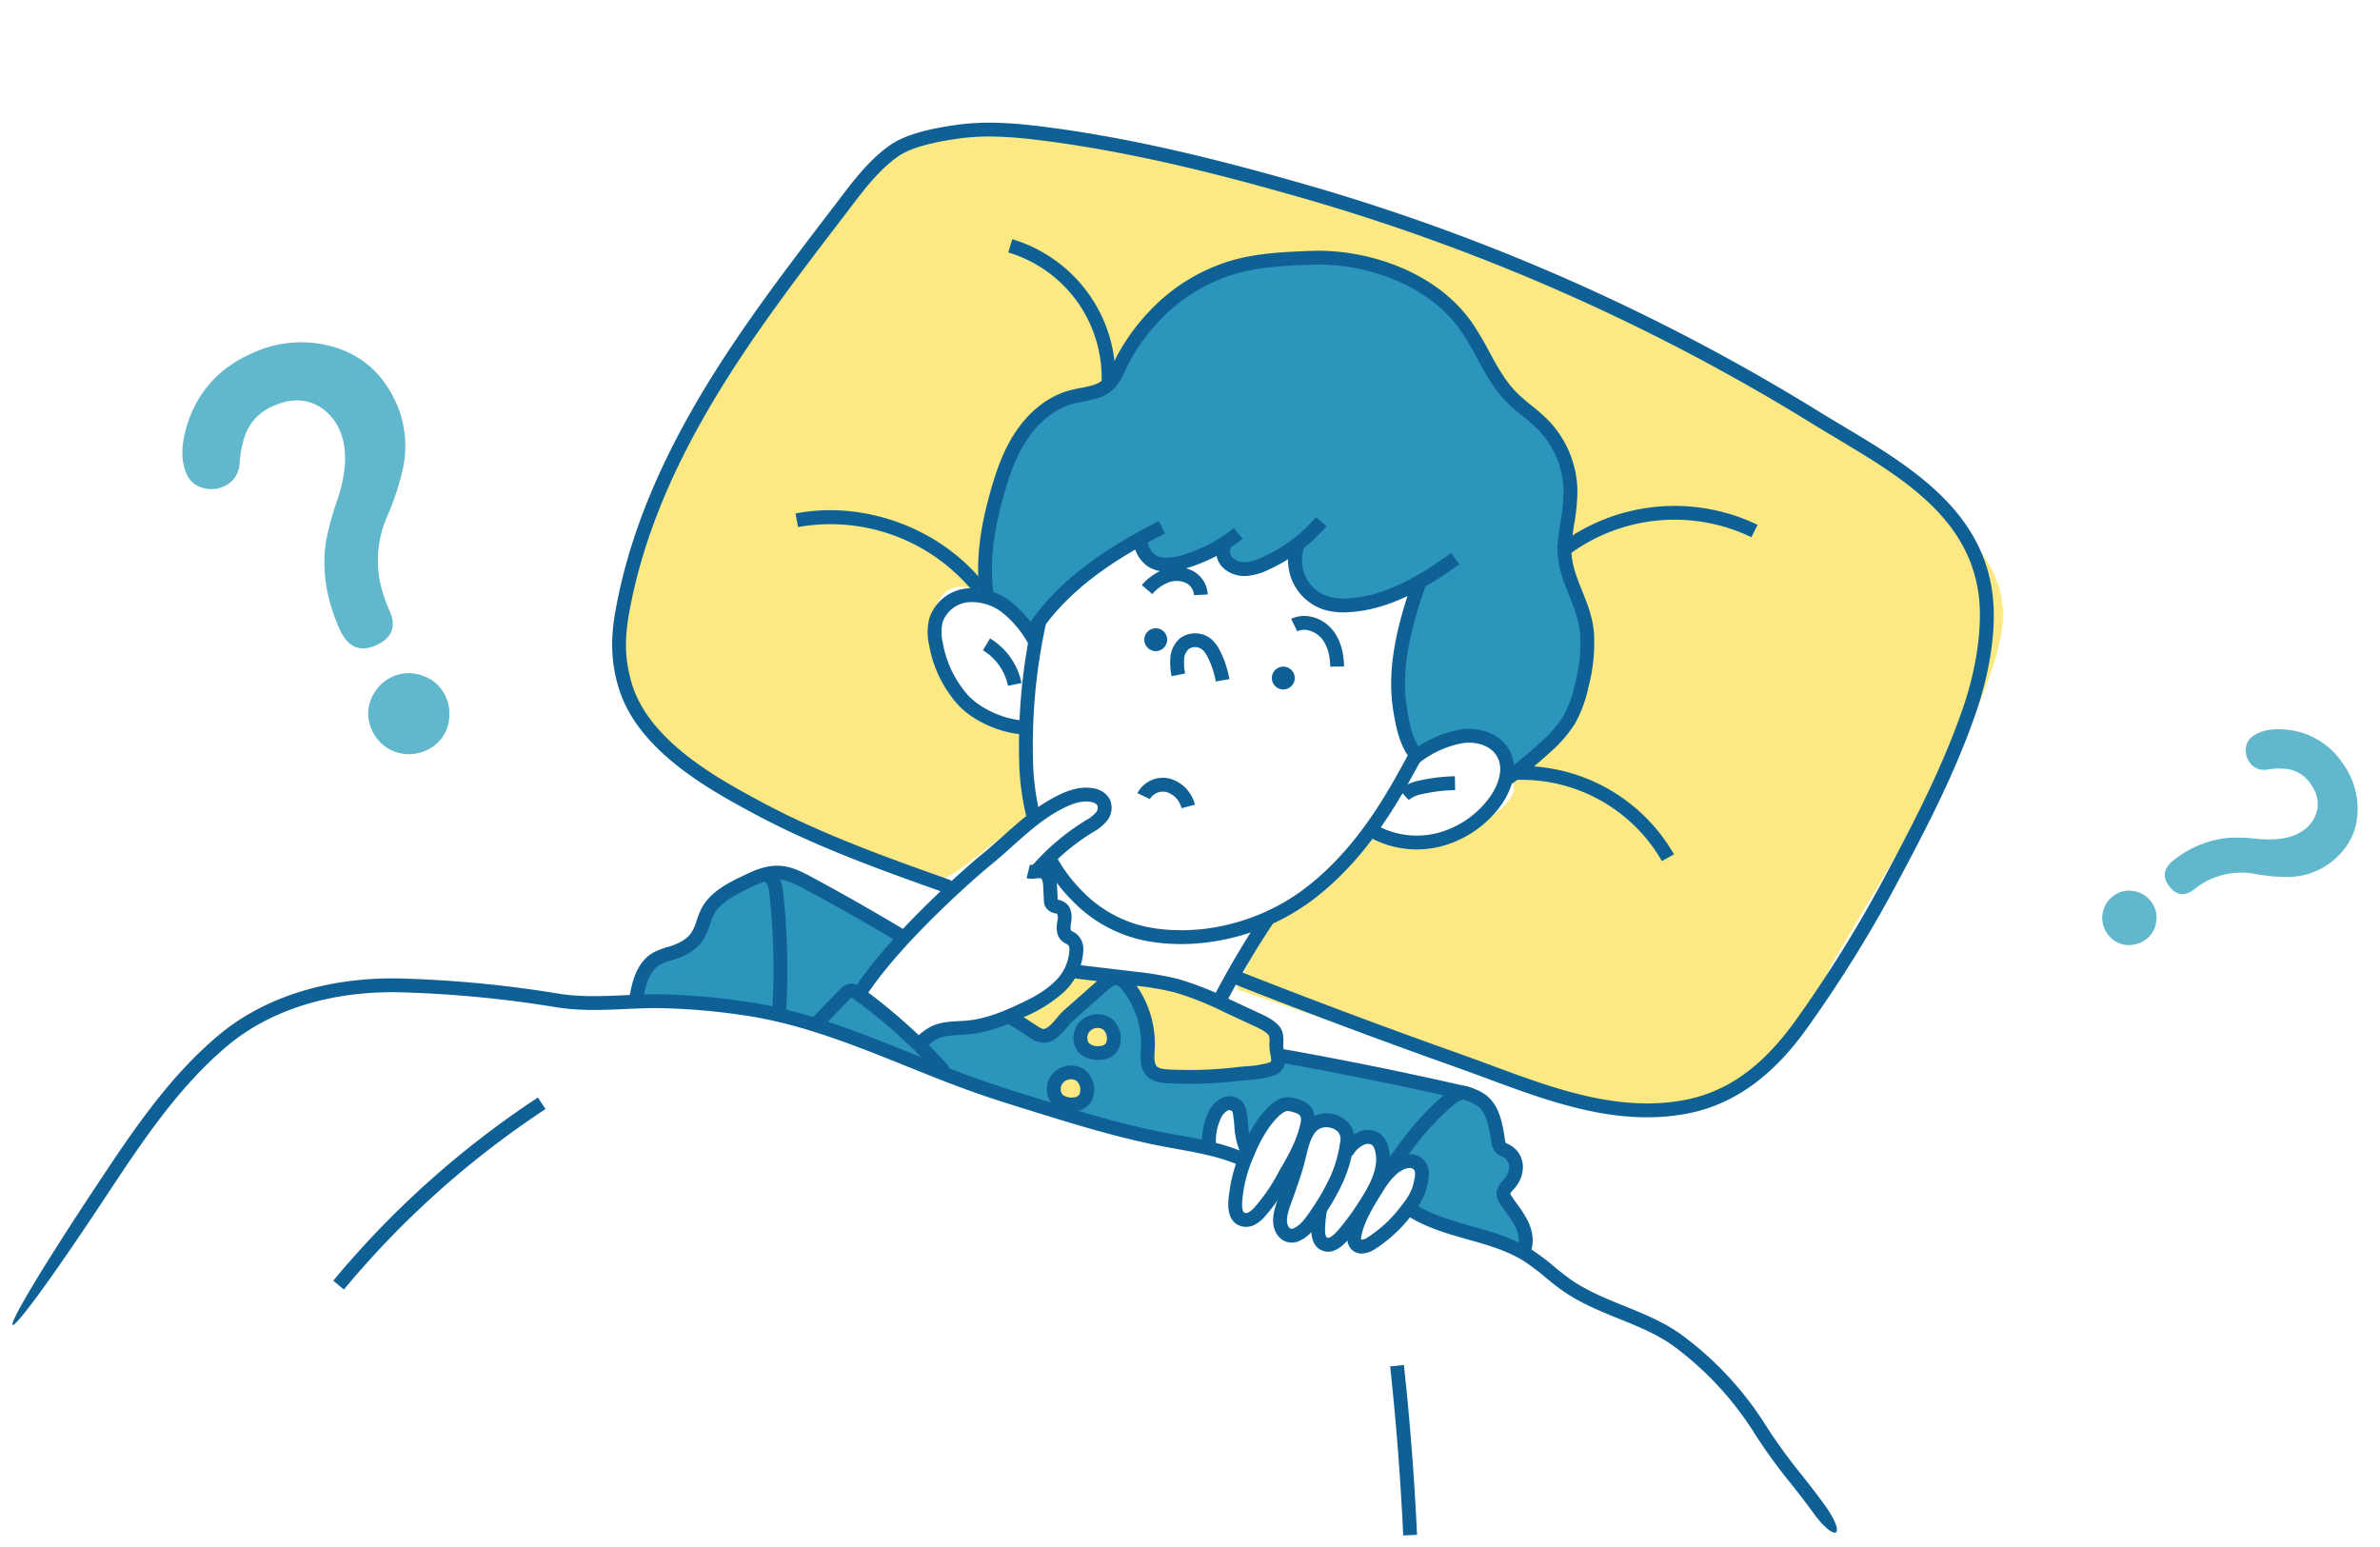 <svg xmlns="http://www.w3.org/2000/svg" width="671.094" height="436.239" viewBox="0 0 671.094 436.239">
  <g id="グループ_511" data-name="グループ 511" transform="matrix(-0.999, 0.035, -0.035, -0.999, 614.877, 504.123)">
    <path id="パス_6818" data-name="パス 6818" d="M70.047,214.456c71.763,16.571,217.007-1.983,217.007-1.983,41.753-10.032,53.824-18.755,63.833-49.134S369.56,67.1,369.56,67.1c-3.021-32.931-4.73-51.259-33.572-60.565-15.324-4.945-41.732-8.6-82.744-5.231-3.605-.157-14.551,25.848-18.713,25.679L247.011,49.5s10.815-2.276,23.867,4.128,18.284,28.44,2.086,26.639c-4.742-.527-70.639,107.605-149.436,76.7-2.79-12.361,2.864-66.907-7.411-68.929-12.862-2.531,10.515-31.252,30.973-27.891.773-19.577,16.115-34.238,16.115-34.238L163.944,3.6,78.7,8.612c-43.343,0-67.548,20.742-67.548,64.085L0,146.191C0,189.534-1.716,197.886,70.047,214.456Z" transform="matrix(0.914, 0.407, -0.407, 0.914, 109.823, 164.394)" fill="#fce983"/>
    <g id="グループ_488" data-name="グループ 488" transform="translate(41.059 194.265)">
      <path id="パス_6580" data-name="パス 6580" d="M100.5,0a60.542,60.542,0,0,0-8.209.552C79,2.366,67.5,9.739,57.13,23.089A363.857,363.857,0,0,0,30.18,63.168c-9.109,15.675-17.816,31.128-24.2,47.8-2.222,5.791-7.224,20.724-5.687,34.264,2.659,23.354,22.576,36.225,40.149,47.581,2.061,1.332,4.192,2.709,6.22,4.055a581.17,581.17,0,0,0,144.9,70.089l1.54.491c18.688,6.008,43.463,13.45,69.343,17.7,7.931,1.306,16.44,2.393,24.926,1.509,6.286-.659,14.146-1.834,19.184-5.1,5.973-3.874,10.626-9.585,15.126-15.108q.859-1.055,1.706-2.086l.408-.5c13.368-16.261,27.191-33.076,38.756-51.123,13.28-20.724,21.77-40.2,25.955-59.539,1.756-8.122,1.778-14.285.077-21.274-4.487-18.434-24.944-30.38-37.166-37.517-17.053-9.961-35.6-17.287-53.528-24.371l-1.435,3.632c17.8,7.03,36.2,14.3,52.993,24.111,11.686,6.825,31.246,18.247,35.341,35.069,1.571,6.453,1.544,11.927-.1,19.525-4.084,18.876-12.4,37.932-25.426,58.258-11.44,17.852-25.189,34.576-38.484,50.749l-.407.494c-.568.689-1.14,1.392-1.718,2.1-4.31,5.289-8.766,10.759-14.223,14.3-4.39,2.844-12.07,3.924-17.466,4.49-8.025.836-16.223-.216-23.886-1.479-25.626-4.211-50.222-11.6-68.786-17.569l-1.538-.49A577.342,577.342,0,0,1,48.818,193.611c-2.049-1.36-4.19-2.744-6.261-4.082C24.889,178.111,6.619,166.305,4.169,144.787c-1-8.8,1.039-20.921,5.452-32.424,6.286-16.4,14.909-31.7,23.936-47.234A359.943,359.943,0,0,1,60.216,25.482c9.842-12.675,20.2-19.368,32.6-21.061C111.273,1.9,128.978,9.175,146.1,16.212c2.8,1.152,5.7,2.344,8.536,3.462,20.9,8.251,41.958,16.992,62.589,25.982l1.56-3.58c-20.672-9.008-41.772-17.767-62.715-26.034-2.808-1.108-5.694-2.294-8.484-3.441C132.478,6.391,116.928,0,100.5,0Z" transform="translate(0 0)" fill="#0f6195"/>
    </g>
    <path id="パス_6602" data-name="パス 6602" d="M36.278,51.572l.191.561q1.559,4.645-3.228,6.257t-6.6-3.941a29.022,29.022,0,0,1-.954-16.695,52.8,52.8,0,0,1,2.634-7.092q3.517-8.012,1.737-13.311a9.6,9.6,0,0,0-3.1-4.581q-3.686-2.952-8.935-1.189a9.5,9.5,0,0,0-5.65,4.588,19.784,19.784,0,0,0-1.739,5.759A4.964,4.964,0,0,1,7.192,25.98a5.672,5.672,0,0,1-4.051-.191A4.513,4.513,0,0,1,.456,22.865Q-.827,19.054,1.5,13.516A21.193,21.193,0,0,1,14.933,1.294a21.848,21.848,0,0,1,14.5-.11q8.7,2.972,11.814,12.221a20.091,20.091,0,0,1-.033,12.42A49.66,49.66,0,0,1,37.544,34.3,20.974,20.974,0,0,0,36.278,51.572ZM36.013,64.5a7.438,7.438,0,0,1,5.678.4,7.242,7.242,0,0,1,3.97,4.454,7.563,7.563,0,0,1,.283,3.712A7.239,7.239,0,0,1,40.8,79.054a7.637,7.637,0,0,1-9.656-4.84l0-.012a7.242,7.242,0,0,1,.987-6.773,7.5,7.5,0,0,1,3.883-2.911Z" transform="translate(-52.573 302.467) rotate(-106)" fill="#61b7cc"/>
    <g id="レイヤー_3" data-name="レイヤー 3" transform="translate(156.26 158.081)">
      <g id="グループ_459" data-name="グループ 459" transform="translate(0 133.896)">
        <path id="パス_6553" data-name="パス 6553" d="M23.117,2.011c1.865,6.585,6.16,9.88,11.032,9.45s15.04-4.154,15.04-4.154,2.724,6.307,3.007,7.449,2.582,14.039.576,20.5-5.443,19.194-5.443,19.194,9.6-3.007,14.61-4.3,11.027.571,13.609,1.718,4.584,5.3,4.584,5.3l1.289,8.45s7.322-4.725,10.6-5.155,4.881-.146,6.448.713,3.417,5.858,3.417,5.858,9.763-3.725,12.892-4.154,4.881-1.43,6.878.717a19.916,19.916,0,0,1,3.295,6.16s19.77-10.739,22.63-14.039S154.9,44.84,154.9,44.84a60.124,60.124,0,0,0,5.858,6.014,31.768,31.768,0,0,0,7.878,4.3s-1.577,20.5-1.86,23.348S156.91,102,154.191,104.432s-15.04,7.879-17.9,8.45-9.167,9.738-11.891,13.18S110.5,142.39,101.624,144.684s-25.359,4.881-36.815,3.007-23.065-8.879-28.219-13.609-10.173-14.039-12.033-18.193S13.383,101.137,9.371,97.554,2.493,86.815,2.493,81.934,5.788,64.747,5.5,62.6,2.063,49.561,1.062,45.265-.514,32.944.633,27.643,4.5,14.322,9.942,10.168,23.121,0,23.121,0Z" transform="translate(0 0)" fill="#2c95bc"/>
      </g>
      <g id="グループ_460" data-name="グループ 460" transform="translate(23.128 0)">
        <path id="パス_6554" data-name="パス 6554" d="M33.025,12.492S18.957,6.37,14.886,5.594,3.5,1.543,3.5,1.543L.027,0S-.358,5.4,1.765,8.879s3.861,6.56,3.861,6.56S1.57,21.229,2.151,23.929s3.476,4.633,3.476,4.633,1.157,13.316,5.789,14.644,11.979,3.109,11.979,3.109L66.429,56.351,111.4,80.089s11.964,4.052,13.892,2.123,15.62-12.35,25.671-13.121a91.878,91.878,0,0,0,16.226-2.509l.976-3.28,17.178,15.435-12.96,15.415s24.592,16.294,29.527,17.949c1.865.625,4.34,1.787,6.346,1.645,2.533-.176,5.511-1.528,8-2.2a18,18,0,0,0,4.1-1.464,14.241,14.241,0,0,0,3.285-2.695,33.643,33.643,0,0,0,5.472-7.63,13.6,13.6,0,0,1,1.621-2.67,11.122,11.122,0,0,1,3.051-2.192l5.823-3.256a31.664,31.664,0,0,0,5.765-3.8,10.59,10.59,0,0,0,3.539-5.8,2.375,2.375,0,0,0-.029-1.254c-.386-1.064-1.777-1.264-2.929-1.3-10.9-.376-21.688-2.216-32.354-4.457-8.577-1.8-16.714-5.653-24.9-8.84-6.878-2.685-13.785-5.321-20.6-8.157a22.386,22.386,0,0,1-2.138-.932c-2.118-1.157-44-16.787-50.366-18.91S87.658,31.67,87.658,31.67s.386,7.141-.976,9.455-5.594,2.7-5.594,2.7-1.738-5.208-2.123-6.751-1.352-6.756-1.352-6.756S72.789,39.2,70.666,40.93s-4.632,2.895-6.756,2.123a9.6,9.6,0,0,1-3.666-2.7l.2-4.437a12.3,12.3,0,0,1-5.6,2.118c-2.895.166-5.018-1.542-5.208-2.118s0-5.794,0-5.794-3.705,2.851-6.175,2.7A4.114,4.114,0,0,1,39.6,30.318c-.19-.771.781-8.9.781-8.9s-2.026,3.7-5.4,4.247-3.861.581-5.018-.771a6.089,6.089,0,0,1-.976-5.6C29.545,16.978,33.025,12.492,33.025,12.492Z" transform="translate(0 0)" fill="#2c95bc"/>
      </g>
      <g id="グループ_461" data-name="グループ 461" transform="translate(91.356 51.768)">
        <path id="パス_6555" data-name="パス 6555" d="M6.748,16.84A138.95,138.95,0,0,0,32.883,27.994,15.983,15.983,0,0,0,39.092,29a2.412,2.412,0,0,0,.923-.234,2.046,2.046,0,0,0,.654-2.5,9.346,9.346,0,0,0-1.606-2.309c-2.07-2.651-2.709-6.155-2.8-9.519s.3-6.741,0-10.09a3.324,3.324,0,0,0-.669-1.992,3.252,3.252,0,0,0-1.547-.8C29.974.356,25.678.238,21.431.126A117.044,117.044,0,0,0,4.776.478C3.375.643,1.847.966,1,2.079A5.386,5.386,0,0,0,.285,5.193C.226,7.321-.55,10.431.739,12.247,2.194,14.3,4.6,15.649,6.748,16.84Z" transform="translate(0 0)" fill="#fce983"/>
      </g>
      <g id="グループ_462" data-name="グループ 462" transform="translate(137.34 65.352)">
        <path id="パス_6556" data-name="パス 6556" d="M0,15.235c2.792-3.763,6.736-6.483,10.607-9.123L19.141.283A1.4,1.4,0,0,1,19.78,0a1.417,1.417,0,0,1,.693.2,46.18,46.18,0,0,1,6.4,3.876c.664.488,1.381,1.333.908,2a1.632,1.632,0,0,1-.942.488c-4.95,1.411-11.6,3.973-14.805,8.21-1.133,1.5-1.757,2.958-3.851,2.929A59.307,59.307,0,0,1,0,15.235Z" transform="translate(0 0)" fill="#fce983"/>
      </g>
      <g id="グループ_463" data-name="グループ 463" transform="translate(137.648 59.992)">
        <path id="パス_6557" data-name="パス 6557" d="M.279,3.559A5.687,5.687,0,0,0,.132,6.41,3.5,3.5,0,0,0,2.441,8.6a6.311,6.311,0,0,0,3.275.039A4.917,4.917,0,0,0,8.235,7.4,3.757,3.757,0,0,0,8.46,2.8,8.183,8.183,0,0,0,3.745.03C1.333-.258.728,1.592.279,3.559Z" transform="translate(0 0)" fill="#fce983"/>
      </g>
      <g id="グループ_464" data-name="グループ 464" transform="translate(145.473 45.739)">
        <path id="パス_6558" data-name="パス 6558" d="M.108,4.886A5.5,5.5,0,0,0,1.621,7.849a3.666,3.666,0,0,0,2.011.737A5.109,5.109,0,0,0,7.84,7.034,4.214,4.214,0,0,0,5.609.107C2.919-.566-.669,2.04.108,4.886Z" transform="translate(0 0)" fill="#fce983"/>
      </g>
    </g>
    <g id="グループ_465" data-name="グループ 465" transform="translate(177.852 272.073)">
      <path id="パス_6559" data-name="パス 6559" d="M27.24,0a27.647,27.647,0,0,0-5.779.612A30.51,30.51,0,0,0,4.529,11.018c-3.419,4.145-6.122,10.526-3.44,15.99,2.6,5.272,9.149,7.155,14.28,6.294A31.9,31.9,0,0,0,29.1,27.461l-2.33-3.134a27.976,27.976,0,0,1-12.042,5.122c-3.71.624-8.379-.607-10.131-4.165-1.862-3.794.3-8.577,2.952-11.787a26.584,26.584,0,0,1,14.747-9.07A23.587,23.587,0,0,1,39.151,7.137l1.97-3.372A27.5,27.5,0,0,0,27.24,0Z" transform="translate(0 0)" fill="#0f6195"/>
    </g>
    <g id="グループ_466" data-name="グループ 466" transform="translate(194.611 286.117)">
      <path id="パス_6560" data-name="パス 6560" d="M13.229,0A8.742,8.742,0,0,1,9.12,1.563a46.168,46.168,0,0,1-9.061.763L0,6.231A50.076,50.076,0,0,0,9.83,5.4a12.269,12.269,0,0,0,5.955-2.45Z" transform="translate(0 0)" fill="#0f6195"/>
    </g>
    <g id="グループ_467" data-name="グループ 467" transform="translate(200.916 296.07)">
      <path id="パス_6561" data-name="パス 6561" d="M4.7,0,1.919,2.738C5.18,6.053,6,11.141,6.609,16.5,7.662,25.721,5.562,36.477,0,50.355l3.625,1.453c5.812-14.5,7.993-25.862,6.864-35.747C9.825,10.236,8.832,4.2,4.7,0Z" transform="translate(0)" fill="#0f6195"/>
    </g>
    <g id="グループ_468" data-name="グループ 468" transform="translate(191.262 339.624)">
      <path id="パス_6562" data-name="パス 6562" d="M32.422,0Q31.9,0,31.375.027C19.576.35,8.89,6.494,0,12.461L2.177,15.7C10.6,10.048,20.679,4.226,31.528,3.929a16.479,16.479,0,0,1,5.338.591,10.667,10.667,0,0,1,7,13.321,10.73,10.73,0,0,1-.5,1.3l3.55,1.628a14.571,14.571,0,0,0-8.951-20A20.362,20.362,0,0,0,32.422,0Z" transform="translate(0 0)" fill="#0f6195"/>
    </g>
    <g id="グループ_469" data-name="グループ 469" transform="translate(228.303 350.875)">
      <path id="パス_6563" data-name="パス 6563" d="M23.216,0h-.163l-.088,0a17.337,17.337,0,0,0-6.2,1.549A47.159,47.159,0,0,0,0,13.253l2.879,2.638A43.24,43.24,0,0,1,18.288,5.152l.078-.034a13.447,13.447,0,0,1,4.79-1.212,4.886,4.886,0,0,1,3.651,1.375,2.443,2.443,0,0,1,.362,2.841l3.164,2.288a6.309,6.309,0,0,0-.614-7.732A8.636,8.636,0,0,0,23.216,0Z" transform="translate(0 0)" fill="#0f6195"/>
    </g>
    <g id="グループ_470" data-name="グループ 470" transform="translate(252.116 352.872)">
      <path id="パス_6564" data-name="パス 6564" d="M21.22,0a18.591,18.591,0,0,0-4.163.518A47.489,47.489,0,0,0,9.7,2.947,43.411,43.411,0,0,0,0,8.522l2.366,3.106A39.581,39.581,0,0,1,11.2,6.549a43.612,43.612,0,0,1,6.751-2.23c3.044-.7,5.337-.522,6.8.543a5.984,5.984,0,0,1,2.133,4.385l3.893-.307a9.77,9.77,0,0,0-3.724-7.233A9.652,9.652,0,0,0,21.22,0Z" transform="translate(0 0)" fill="#0f6195"/>
    </g>
    <g id="グループ_471" data-name="グループ 471" transform="translate(273.921 337.199)">
      <path id="パス_6565" data-name="パス 6565" d="M36.087,0C28.536,10.219,17.069,18.617,0,26.428l1.625,3.551c17.694-8.1,29.643-16.886,37.6-27.658Z" transform="translate(0 0)" fill="#0f6195"/>
    </g>
    <g id="グループ_472" data-name="グループ 472" transform="translate(257.208 321.421)">
      <path id="パス_6566" data-name="パス 6566" d="M3.869,0,0,.529a28.13,28.13,0,0,0,2.29,7.9,11.367,11.367,0,0,0,1.949,3.1l.05.055A7.178,7.178,0,0,0,13.429,12.6l.079-.061a7.973,7.973,0,0,0,2.923-5.362,20.067,20.067,0,0,0-.15-5.248l-3.855.623a16.114,16.114,0,0,1,.122,4.214A4.082,4.082,0,0,1,11.09,9.472,3.267,3.267,0,0,1,7.141,8.91,7.457,7.457,0,0,1,5.878,6.884l-.026-.058A24.272,24.272,0,0,1,3.869,0Z" transform="translate(0 0)" fill="#0f6195"/>
    </g>
    <g id="グループ_473" data-name="グループ 473" transform="translate(224.751 324.372)">
      <path id="パス_6567" data-name="パス 6567" d="M.008,0c-.081,3.049.4,7.391,3.146,10.763,2.849,3.5,7.6,4.844,11.3,3.2l-1.588-3.567c-2.286,1.017-5.194-.266-6.684-2.1C4.192,5.853,3.849,2.492,3.912.1Z" transform="translate(0 0)" fill="#0f6195"/>
    </g>
    <g id="グループ_474" data-name="グループ 474" transform="translate(262.482 345.98)">
      <path id="パス_6568" data-name="パス 6568" d="M3.9,0,0,.048A7.925,7.925,0,0,0,4.38,7.055a10.332,10.332,0,0,0,7.925.425A15.838,15.838,0,0,0,18.5,3.359L15.631.711a11.911,11.911,0,0,1-4.652,3.1A6.38,6.38,0,0,1,6.1,3.55,4.022,4.022,0,0,1,3.9,0Z" transform="translate(0 0)" fill="#0f6195"/>
    </g>
    <g id="グループ_475" data-name="グループ 475" transform="translate(153.941 289.094)">
      <path id="パス_6569" data-name="パス 6569" d="M25.5,0A124.458,124.458,0,0,0,13.6,9.041a37.42,37.42,0,0,0-7.278,7.809A36.083,36.083,0,0,0,2.1,27.166,48.563,48.563,0,0,0,.04,42.413c.21,4.349,1.585,8.161,2.913,11.848,1.6,4.426,3.1,8.607,2.513,13.418-.225,1.84-.586,3.731-.936,5.561a56.37,56.37,0,0,0-1.236,9.24,29.382,29.382,0,0,0,7.9,20.618,55.75,55.75,0,0,0,4.184,3.9,48.878,48.878,0,0,1,4.144,3.891c3.1,3.364,5.145,7.462,7.311,11.8a84.075,84.075,0,0,0,4.562,8.329c9.788,15.05,29.3,21.762,44.384,21.762H76c7.3-.035,14.855-.07,22.177-1.836a52.159,52.159,0,0,0,24.172-13.74,58.541,58.541,0,0,0,8.762-11c.653-1.057,1.181-2.089,1.692-3.088,1.5-2.933,2.587-5.052,5.747-5.953a31.966,31.966,0,0,1,3.69-.731c1.13-.179,2.3-.365,3.465-.652,6.172-1.515,11.9-5.832,16.124-12.156,3.7-5.539,5.917-11.988,7.759-18.131,3.087-10.289,4.076-19.005,3.115-27.43l-3.88.443c.9,7.881-.047,16.1-2.976,25.865-2.028,6.763-4.04,12.256-7.266,17.083-3.681,5.51-8.586,9.25-13.808,10.533-1.01.248-2.047.413-3.145.587a35.5,35.5,0,0,0-4.145.831c-4.8,1.367-6.5,4.7-8.156,7.93-.476.93-.968,1.892-1.541,2.818a54.615,54.615,0,0,1-8.178,10.271,48.249,48.249,0,0,1-22.348,12.727c-6.879,1.659-14.2,1.694-21.278,1.727-14.076.054-32.277-6.1-41.31-19.985a81.057,81.057,0,0,1-4.342-7.944c-2.193-4.391-4.46-8.932-7.925-12.694a52.659,52.659,0,0,0-4.461-4.2,52,52,0,0,1-3.893-3.621A25.486,25.486,0,0,1,7.2,82.56a52.7,52.7,0,0,1,1.168-8.586c.362-1.893.736-3.85.976-5.821.7-5.734-1.035-10.554-2.715-15.216-1.288-3.574-2.5-6.949-2.687-10.713A44.882,44.882,0,0,1,5.87,28.19,32.566,32.566,0,0,1,9.6,18.973,33.987,33.987,0,0,1,16.145,12,120.591,120.591,0,0,1,27.672,3.246Z" transform="translate(0 0)" fill="#0f6195"/>
    </g>
    <g id="グループ_476" data-name="グループ 476" transform="translate(268.172 286.032)">
      <path id="パス_6570" data-name="パス 6570" d="M3.809,0,0,.857A10.221,10.221,0,0,0,6.547,8.375a8.116,8.116,0,0,0,9.555-3.7l-3.471-1.79A4.243,4.243,0,0,1,7.738,4.656,6.265,6.265,0,0,1,3.809,0Z" transform="translate(0 0)" fill="#0f6195"/>
    </g>
    <g id="グループ_477" data-name="グループ 477" transform="translate(310.057 308.416)">
      <path id="パス_6571" data-name="パス 6571" d="M5.839,0,5.483,3.889c5.588.511,12.091,3.72,15.462,7.629a30.141,30.141,0,0,1,6.629,15.005,12.821,12.821,0,0,1-.115,5.829A8.527,8.527,0,0,1,20,37.795a13.931,13.931,0,0,1-9.718-3.464,29.359,29.359,0,0,1-6.849-8.949L0,27.242a33.049,33.049,0,0,0,7.8,10.1,17.841,17.841,0,0,0,12.522,4.345,12.347,12.347,0,0,0,10.858-8.134,16.358,16.358,0,0,0,.254-7.649A34.025,34.025,0,0,0,23.9,8.968C19.87,4.291,12.442.6,5.839,0Z" transform="translate(0 0)" fill="#0f6195"/>
    </g>
    <g id="グループ_478" data-name="グループ 478" transform="translate(315.847 322.252)">
      <path id="パス_6572" data-name="パス 6572" d="M3.851,0,0,.643A19.2,19.2,0,0,0,8.436,13.536l2.131-3.272A15.282,15.282,0,0,1,3.851,0Z" transform="translate(0 0)" fill="#0f6195"/>
    </g>
    <g id="グループ_479" data-name="グループ 479" transform="translate(238.768 318.488)">
      <circle id="楕円形_32" data-name="楕円形 32" cx="3.236" cy="3.236" r="3.236" transform="translate(0 0)" fill="#0f6195"/>
    </g>
    <g id="グループ_480" data-name="グループ 480" transform="translate(274.348 330.564)">
      <circle id="楕円形_33" data-name="楕円形 33" cx="3.236" cy="3.236" r="3.236" transform="translate(0 0)" fill="#0f6195"/>
    </g>
    <g id="グループ_481" data-name="グループ 481" transform="translate(203.616 247.703)">
      <path id="パス_6573" data-name="パス 6573" d="M67.772,0A62.673,62.673,0,0,0,33.124,10.626C23.585,17.111,15.062,26.253,7.067,38.578,4.513,42.516,2.175,46.476,0,50.2l3.371,1.972c2.152-3.68,4.464-7.6,6.972-11.463,7.707-11.88,15.876-20.662,24.975-26.847C47.339,5.712,62.737,2.266,76.5,4.637A35.512,35.512,0,0,1,97.285,16.074a42.266,42.266,0,0,1,7.1,10.392l3.516-1.7a46.2,46.2,0,0,0-7.762-11.355A39.238,39.238,0,0,0,77.166.789,55.342,55.342,0,0,0,67.772,0Z" transform="translate(0 0)" fill="#0f6195"/>
    </g>
    <g id="グループ_482" data-name="グループ 482" transform="translate(308.19 285.033)">
      <path id="パス_6574" data-name="パス 6574" d="M7.59,0,3.765.786a70,70,0,0,1,1.424,15.02A161.408,161.408,0,0,1,0,55.061l3.779.983a165.3,165.3,0,0,0,5.315-40.2A73.871,73.871,0,0,0,7.59,0Z" transform="translate(0 0)" fill="#0f6195"/>
    </g>
    <g id="グループ_483" data-name="グループ 483" transform="translate(291.662 235.427)">
      <path id="パス_6575" data-name="パス 6575" d="M71.627,0C61.893,14.418,40.008,32.433,34.68,36.469c-2.123,1.607-4.187,3.328-6.183,4.993-4.455,3.714-8.664,7.223-13.608,9.712-2.816,1.421-6.1,2.78-9.11,2.087A2.59,2.59,0,0,1,4,52.21a2.139,2.139,0,0,1,.58-2.06,10.34,10.34,0,0,1,2.774-1.978l.364-.207A65.443,65.443,0,0,0,23.816,35l-2.9-2.617A61.554,61.554,0,0,1,5.777,44.575l-.354.2a13.6,13.6,0,0,0-3.812,2.835,5.881,5.881,0,0,0-1.13,6.3A6.224,6.224,0,0,0,4.9,57.067c4.218.972,8.3-.67,11.742-2.405C21.99,51.97,26.569,48.153,31,44.461c1.962-1.635,3.99-3.326,6.04-4.879,5.437-4.118,27.791-22.534,37.826-37.4Z" transform="translate(0 0)" fill="#0f6195"/>
    </g>
    <g id="グループ_484" data-name="グループ 484" transform="translate(301.081 220.7)">
      <path id="パス_6576" data-name="パス 6576" d="M45.8,0a16.121,16.121,0,0,1-3.622,2.65c-1.91.882-4.187.925-6.6.97-.834.016-1.7.031-2.553.084C27.3,4.056,21.994,6.036,17.107,8.123a40.108,40.108,0,0,0-10.929,6.3A17.14,17.14,0,0,0,0,26.162,5.724,5.724,0,0,0,1.629,30.84a6.307,6.307,0,0,0,1.105.759,2.981,2.981,0,0,1,.472.3c.33.321.046,1.784-.048,2.264-.682,3.511.562,5.139,1.726,5.886a5.939,5.939,0,0,0,1.577.661l.245.074.053,3.756c.015,1.2.055,4.377,2.518,5.772a6.1,6.1,0,0,0,3.591.562,4.845,4.845,0,0,1,1.357.022l1.03-3.767a7.764,7.764,0,0,0-2.635-.152,3.467,3.467,0,0,1-1.418-.064c-.154-.087-.513-.5-.537-2.426l-.053-3.754a4.2,4.2,0,0,0-.289-1.7l-.061-.138a3.937,3.937,0,0,0-2.68-1.927,3.871,3.871,0,0,1-.586-.2,2.965,2.965,0,0,1,0-1.857c.272-1.4.78-4.017-1.045-5.79a5.741,5.741,0,0,0-1.265-.907,3.447,3.447,0,0,1-.45-.286,2.347,2.347,0,0,1-.325-1.619,13.241,13.241,0,0,1,4.849-8.95c2.9-2.552,6.625-4.253,9.885-5.646,4.565-1.949,9.5-3.8,14.622-4.113.774-.047,1.557-.062,2.387-.077,2.731-.051,5.555-.1,8.228-1.358l.087-.044A20.051,20.051,0,0,0,48.518,2.8Z" transform="translate(0 0)" fill="#0f6195"/>
    </g>
    <g id="グループ_485" data-name="グループ 485" transform="translate(339.875 211.917)">
      <path id="パス_6577" data-name="パス 6577" d="M.774,0A3.336,3.336,0,0,0,.822,4.34a155.606,155.606,0,0,0,23.166,22.3,5.066,5.066,0,0,0,2.793,1.282l.233.014a4.884,4.884,0,0,0,3.338-1.666l8.122-7.84-2.712-2.809L27.64,23.461a5.381,5.381,0,0,1-.618.533,1.128,1.128,0,0,1-.415-.251l-.149-.129A151.7,151.7,0,0,1,3.806,1.821a.7.7,0,0,1,.1.4Z" transform="translate(0 0)" fill="#0f6195"/>
    </g>
    <g id="グループ_486" data-name="グループ 486" transform="translate(247.089 229.865)">
      <path id="パス_6578" data-name="パス 6578" d="M14.724,0A239.022,239.022,0,0,1,0,23.1l3.167,2.284A242.91,242.91,0,0,0,18.132,1.906Z" transform="translate(0)" fill="#0f6195"/>
    </g>
    <g id="グループ_487" data-name="グループ 487" transform="translate(307.523 267.461)">
      <path id="パス_6579" data-name="パス 6579" d="M1.586,0A7.6,7.6,0,0,0,0,3.244l3.816.828A3.674,3.674,0,0,1,4.584,2.5Z" transform="translate(0 0)" fill="#0f6195"/>
    </g>
    <g id="グループ_489" data-name="グループ 489" transform="translate(325.283 348.906)">
      <path id="パス_6581" data-name="パス 6581" d="M3.149,0,0,2.309C11.779,18.38,32.924,27.109,52.614,24.03l-.6-3.858A52.013,52.013,0,0,1,3.149,0Z" transform="translate(0 0)" fill="#0f6195"/>
    </g>
    <g id="グループ_490" data-name="グループ 490" transform="translate(286.31 405.054)">
      <path id="パス_6582" data-name="パス 6582" d="M.234,0A40.961,40.961,0,0,0,6.428,26.377,40.96,40.96,0,0,0,27.774,43.064l1.248-3.7a37.04,37.04,0,0,1-19.3-15.09A37.039,37.039,0,0,1,4.117.42Z" transform="translate(0 0)" fill="#0f6195"/>
    </g>
    <g id="グループ_491" data-name="グループ 491" transform="translate(106.792 354.123)">
      <path id="パス_6583" data-name="パス 6583" d="M52.837,0A49.991,49.991,0,0,1,1.861,2.68L0,6.113A53.981,53.981,0,0,0,55.047,3.219Z" transform="translate(0 0)" fill="#0f6195"/>
    </g>
    <g id="グループ_492" data-name="グループ 492" transform="translate(133.609 266.391)">
      <path id="パス_6584" data-name="パス 6584" d="M3.475,0,0,1.782A49.67,49.67,0,0,0,43.7,28.227l-.033-3.905-.351,0A45.7,45.7,0,0,1,3.475,0Z" transform="translate(0 0)" fill="#0f6195"/>
    </g>
    <g id="グループ_493" data-name="グループ 493" transform="translate(245.303 208.188)">
      <path id="パス_6585" data-name="パス 6585" d="M23.021,0c-3.281,0-6.561.137-9.82.412-.837.07-1.7.113-2.532.154a31.028,31.028,0,0,0-6.96.887C-.566,2.675-.109,5.977.165,7.949a12.055,12.055,0,0,1,.17,2.317,11.1,11.1,0,0,0,.052,3.212l.028.139c.451,1.895,2.194,3.561,5.486,5.246L15.014,23.5a89.5,89.5,0,0,0,14.141,6.188,89.682,89.682,0,0,0,12.651,2.6l.061.009,17.213,2.66.6-3.859-12.948-2-.224-.329a.473.473,0,0,1,.281-.077,2.692,2.692,0,0,1-1.118-.868,24.146,24.146,0,0,1-5.143-17.485l.027-.318c.207-2.358.463-5.291-1.556-7.424C37.429.948,35.265.629,33.36.457,29.93.152,26.476,0,23.021,0ZM4.226,12.75a7.193,7.193,0,0,1-.011-2.03l.014-.134a15.02,15.02,0,0,0-.2-3.174c-.266-1.915-.266-1.915.736-2.2a27.63,27.63,0,0,1,6.091-.745c.867-.043,1.763-.086,2.668-.163a113.146,113.146,0,0,1,19.483.043c1.2.108,2.526.278,3.153.935.807.852.649,2.652.5,4.393L36.633,10A28.589,28.589,0,0,0,41.1,28.22a78.252,78.252,0,0,1-10.8-2.267,86.579,86.579,0,0,1-13.517-5.937L7.676,15.384C4.794,13.909,4.3,12.949,4.226,12.75Z" transform="translate(0 0)" fill="#0f6195"/>
    </g>
    <g id="グループ_494" data-name="グループ 494" transform="translate(289.682 221.257)">
      <path id="パス_6586" data-name="パス 6586" d="M23.327,0q-.217,0-.441.022C20.215.285,18.212,2.5,16.6,4.273A18.545,18.545,0,0,1,14.909,6Q9.884,10.142,4.856,14.271c-.466.383-1.693,1.4-2.36,1.246L.828,15.133,0,17.352l1.911.712-.289,1.258c2.534.58,4.684-1.186,5.716-2.036q5.026-4.127,10.055-8.269A21.089,21.089,0,0,0,19.5,6.895c1.219-1.345,2.6-2.871,3.772-2.986.481-.05,1.314.529,1.811.873.6.414,1.2.836,1.8,1.258a64.1,64.1,0,0,0,5.826,3.8L34.6,6.422A61.242,61.242,0,0,1,29.13,2.848c-.612-.431-1.221-.861-1.831-1.281A7.118,7.118,0,0,0,23.327,0Z" transform="translate(0 0)" fill="#0f6195"/>
    </g>
    <g id="グループ_495" data-name="グループ 495" transform="translate(291.382 215.882)">
      <path id="パス_6587" data-name="パス 6587" d="M6.279,0Q5.952,0,5.64.023A5.644,5.644,0,0,0,.708,2.98l0,.005a7.263,7.263,0,0,0,1.766,8.627,6.926,6.926,0,0,0,9.3-1.069,6.623,6.623,0,0,0,.577-7.76L12.3,2.714C11.012.805,8.457,0,6.279,0ZM4.237,4.651a2.083,2.083,0,0,1,1.7-.734,3.934,3.934,0,0,1,3.111.954,2.728,2.728,0,0,1-.264,3.157A2.975,2.975,0,0,1,4.9,8.555,3.374,3.374,0,0,1,4.237,4.651Z" transform="translate(0 0)" fill="#0f6195"/>
    </g>
    <g id="グループ_496" data-name="グループ 496" transform="translate(299.394 201.67)">
      <path id="パス_6588" data-name="パス 6588" d="M6.266,0Q5.928,0,5.6.025a5.631,5.631,0,0,0-4.9,2.949l0,.01A7.268,7.268,0,0,0,2.47,11.609a6.919,6.919,0,0,0,9.3-1.064,6.623,6.623,0,0,0,.576-7.761l-.052-.08C10.986.8,8.437,0,6.266,0ZM4.236,4.65A2.066,2.066,0,0,1,5.91,3.919a3.986,3.986,0,0,1,3.137.962,2.728,2.728,0,0,1-.267,3.15A2.971,2.971,0,0,1,4.9,8.555,3.379,3.379,0,0,1,4.236,4.65Z" transform="translate(0 0)" fill="#0f6195"/>
    </g>
    <g id="グループ_497" data-name="グループ 497" transform="translate(255.127 188.053)">
      <path id="パス_6589" data-name="パス 6589" d="M3.539,0,0,1.649A18.367,18.367,0,0,1,1.192,8.231c.069,1.088.14,2.212.286,3.332a6.34,6.34,0,0,0,.78,2.55l.065.108a5,5,0,0,0,6.419,1.493,8.514,8.514,0,0,0,3.711-4.087A18.426,18.426,0,0,0,14.217,1.163l-3.875.484A14.527,14.527,0,0,1,8.952,9.9a4.855,4.855,0,0,1-1.961,2.326,1.282,1.282,0,0,1-1.365-.093,2.413,2.413,0,0,1-.259-.919L5.355,11.1c-.133-1.005-.2-2.031-.266-3.118A21.531,21.531,0,0,0,3.539,0Z" transform="translate(0)" fill="#0f6195"/>
    </g>
    <g id="グループ_498" data-name="グループ 498" transform="translate(237.469 167.372)">
      <path id="パス_6590" data-name="パス 6590" d="M20.258,0a5.149,5.149,0,0,0-2.271.525,10.244,10.244,0,0,0-2.928,2.2A54.728,54.728,0,0,0,7.31,13.241c-.411.664-.823,1.332-1.245,2C4.01,18.516,1.158,23.451.123,28.5A6.423,6.423,0,0,0,.24,31.5l0,.009A5.784,5.784,0,0,0,1.1,33.281a6.886,6.886,0,0,0,3.712,2.284,8.986,8.986,0,0,0,2.805.6l.061,0h.062c2.412-.034,5.065-1.9,8.11-5.7a41.268,41.268,0,0,0,5.151-8.788,41.894,41.894,0,0,0,3.7-11.018c.036-.238.081-.5.128-.776.465-2.71,1.243-7.245-2.1-9.25l-.1-.058A5.157,5.157,0,0,0,20.258,0ZM4,30.429a2.489,2.489,0,0,1-.045-1.153c.906-4.42,3.527-8.94,5.421-11.955q.638-1.015,1.26-2.027A50.833,50.833,0,0,1,17.84,5.466L17.9,5.4a6.318,6.318,0,0,1,1.821-1.378,1.249,1.249,0,0,1,1.053-.005c.988.692.466,3.737.213,5.211-.052.3-.1.586-.14.843a38.694,38.694,0,0,1-3.413,10.024,37.421,37.421,0,0,1-4.658,7.966c-2.991,3.731-4.565,4.165-5.041,4.2a5.085,5.085,0,0,1-1.552-.349l-.132-.047a4.133,4.133,0,0,1-1.794-.878A1.847,1.847,0,0,1,4,30.429Z" transform="translate(0 0)" fill="#0f6195"/>
    </g>
    <g id="グループ_499" data-name="グループ 499" transform="translate(226.542 162.487)">
      <path id="パス_6591" data-name="パス 6591" d="M18.466,0a5.105,5.105,0,0,0-2.119.461c-3.057,1.307-5.047,4.065-6.8,6.5-.236.326-.468.649-.7.96a65.527,65.527,0,0,0-5.3,8.753,39.229,39.229,0,0,0-3.3,10.137,7.213,7.213,0,0,0,.97,6.044,8.171,8.171,0,0,0,3.75,2.722,8.051,8.051,0,0,0,9.172-2.432c1.867-2.433,2.663-5.3,3.434-8.072.231-.831.449-1.616.693-2.376.773-2.421,1.722-4.852,2.64-7.2l.489-1.254c.13-.334.274-.686.422-1.05,1-2.445,2.235-5.488,1.78-8.346a6.447,6.447,0,0,0-.849-2.336A5.251,5.251,0,0,0,20.855.6L20.729.531A5.1,5.1,0,0,0,18.466,0ZM7.907,32.186A4.8,4.8,0,0,1,6.283,31.9l-.01,0a4.272,4.272,0,0,1-1.96-1.421,3.553,3.553,0,0,1-.256-2.814A35.6,35.6,0,0,1,7.02,18.454,61.684,61.684,0,0,1,12,10.22c.223-.3.464-.635.709-.974,1.534-2.125,3.121-4.323,5.188-5.2l.059-.026A1.206,1.206,0,0,1,18.937,4a1.34,1.34,0,0,1,.424.455l.031.053a2.562,2.562,0,0,1,.345.943c.284,1.785-.727,4.268-1.54,6.264-.156.382-.306.751-.444,1.1l-.488,1.251c-.94,2.407-1.912,4.9-2.722,7.433-.266.83-.5,1.689-.736,2.52-.7,2.524-1.364,4.908-2.766,6.735A3.923,3.923,0,0,1,7.907,32.186Z" transform="translate(0 0)" fill="#0f6195"/>
    </g>
    <g id="グループ_500" data-name="グループ 500" transform="translate(177.245 156.655)">
      <path id="パス_6592" data-name="パス 6592" d="M1.09,0C-.386,2.642-.362,6.124,1.156,9.553a32.632,32.632,0,0,0,2.87,4.9c.513.767,1,1.491,1.448,2.236l.087.132a1.531,1.531,0,0,1,.281.722,5.249,5.249,0,0,1-.791.93c-.108.11-.216.22-.319.33a9.456,9.456,0,0,0-2.681,5.828A7.078,7.078,0,0,0,5.028,30.9a9.988,9.988,0,0,0,.94.549,4.766,4.766,0,0,1,.662.395,1.765,1.765,0,0,1,.175.691l.04.377c.536,4.443,1.144,9.479,4.927,12.631a17.363,17.363,0,0,0,6.916,3.028c16.676,4.412,33.689,8.475,50.565,12.074l.815-3.819C53.253,53.238,36.3,49.191,19.686,44.794a14.157,14.157,0,0,1-5.414-2.253c-2.592-2.159-3.079-6.2-3.55-10.1l-.02-.163a5.689,5.689,0,0,0-.74-2.486l-.087-.138A5.339,5.339,0,0,0,7.8,28c-.213-.114-.415-.221-.566-.323a3.127,3.127,0,0,1-1.293-2.751,5.557,5.557,0,0,1,1.591-3.41c.12-.126.213-.221.306-.316a5.476,5.476,0,0,0,1.91-3.442l.006-.091,0-.091A5.421,5.421,0,0,0,8.778,14.6c-.487-.8-1-1.575-1.506-2.325A29.232,29.232,0,0,1,4.727,7.973C3.725,5.71,3.64,3.442,4.5,1.906Z" transform="translate(0 0)" fill="#0f6195"/>
    </g>
    <g id="グループ_501" data-name="グループ 501" transform="translate(193.737 181.961)">
      <path id="パス_6593" data-name="パス 6593" d="M20.838,0c-4.6,6.261-9.817,12.776-16.751,18.011-1.651,1.251-2.267,1.117-2.415,1.048L0,22.589c2.777,1.314,5.535-.776,6.442-1.463C13.774,15.59,19.206,8.812,23.984,2.313Z" transform="translate(0 0)" fill="#0f6195"/>
    </g>
    <g id="グループ_502" data-name="グループ 502" transform="translate(350.12 235.756)">
      <path id="パス_6594" data-name="パス 6594" d="M75.832,0c-.817,4.855-2.051,9.59-5.524,11.381a19.741,19.741,0,0,1-3.683,1.185l-.111.027c-4.016,1.117-6.8,2.857-8.522,5.318a18,18,0,0,0-2,4.15,19.834,19.834,0,0,1-1.162,2.684c-1.86,3.326-5.608,5.184-9.952,7.1-2.675,1.183-5.711,2.523-8.623,2.3-2.507-.185-4.818-1.436-7.58-3.052C19.735,25.87,10.8,20.351,2.132,14.7L0,17.971c8.725,5.686,17.709,11.238,26.7,16.5,2.519,1.475,5.656,3.311,9.263,3.576,3.895.288,7.552-1.326,10.491-2.627,3.854-1.7,9.134-4.033,11.781-8.765a23.067,23.067,0,0,0,1.408-3.213,14.891,14.891,0,0,1,1.545-3.29c1.175-1.683,3.24-2.918,6.318-3.782a23.676,23.676,0,0,0,4.418-1.435l.1-.046C77.08,12.334,78.693,6.534,79.683.648Z" transform="translate(0)" fill="#0f6195"/>
    </g>
    <g id="グループ_503" data-name="グループ 503" transform="translate(384.568 232.649)">
      <path id="パス_6595" data-name="パス 6595" d="M.894,0A200.225,200.225,0,0,0,.53,33.457c.1,1.443.379,5.284,3.4,6.757l1.711-3.51c-1-.487-1.163-2.777-1.217-3.53A196.219,196.219,0,0,1,4.782.37Z" transform="translate(0 0)" fill="#0f6195"/>
    </g>
    <g id="グループ_504" data-name="グループ 504" transform="translate(216.662 159.559)">
      <path id="パス_6596" data-name="パス 6596" d="M18.218,0c-2.738,0-5.054,2.553-6.286,3.912A78.274,78.274,0,0,0,4.579,13.6c-2.573,3.884-5.814,9.772-4.1,15.8A6.521,6.521,0,0,0,2.4,32.622l.076.066a6.15,6.15,0,0,0,6.256.7A10.384,10.384,0,0,0,13.9,28.739L10.465,26.88A6.466,6.466,0,0,1,7.25,29.773,2.443,2.443,0,0,1,5,29.705a2.627,2.627,0,0,1-.735-1.27l-.019-.071c-1.29-4.491,1.441-9.357,3.607-12.626a74.385,74.385,0,0,1,6.987-9.217c.661-.728,2.71-2.989,3.661-2.539.474.223.86,1.506.039,6.368-.1.569-.179,1.06-.229,1.479l3.877.466c.04-.327.115-.776.2-1.295C22.945,7.707,23.876,2.193,20.164.45A4.5,4.5,0,0,0,18.218,0Z" transform="translate(0 0)" fill="#0f6195"/>
    </g>
    <g id="グループ_505" data-name="グループ 505" transform="translate(205.865 158.712)">
      <path id="パス_6597" data-name="パス 6597" d="M19.573,0a7.582,7.582,0,0,0-3.8,1.217A40.035,40.035,0,0,0,5.02,10.645l-.334.419a19.808,19.808,0,0,0-3.574,5.729c-.956,2.869-1.68,5.833-.5,8.038l.045.079a5.407,5.407,0,0,0,4.352,2.627,8.1,8.1,0,0,0,4.276-.986c3.627-1.85,5.928-5.3,7.778-8.071,2.215-3.32,4.97-7.451,6.242-12.044.64-2.312.341-4.094-.887-5.3A3.908,3.908,0,0,0,19.573,0ZM4.037,22.947c-.336-.7-.074-2.359.781-4.924A16.778,16.778,0,0,1,7.735,13.5l.342-.428a36.119,36.119,0,0,1,9.7-8.508,3.153,3.153,0,0,1,1.912-.643s.17.338-.143,1.469c-1.1,3.988-3.56,7.67-5.727,10.918-2.038,3.053-3.8,5.491-6.326,6.771l-.064.034a4.154,4.154,0,0,1-2.22.519A1.5,1.5,0,0,1,4.037,22.947Z" transform="translate(0 0)" fill="#0f6195"/>
    </g>
    <g id="グループ_506" data-name="グループ 506" transform="translate(87.389 0)">
      <path id="パス_6598" data-name="パス 6598" d="M10.315,83.481c1.932,2.885,4.008,5.723,6.016,8.469a150.965,150.965,0,0,1,9.294,13.734,93.938,93.938,0,0,0,22.829,26.672c4.892,3.921,10.644,6.487,16.207,8.969,5.244,2.34,10.665,4.759,15.233,8.285,1.44,1.11,2.853,2.353,4.218,3.556a63.545,63.545,0,0,0,6.358,5.123c5.043,3.393,10.85,5.256,16.466,7.058,6.013,1.929,11.691,3.752,16.451,7.282l2.326-3.137c-5.277-3.914-11.534-5.922-17.584-7.863-5.6-1.8-10.9-3.5-15.478-6.579a59.64,59.64,0,0,1-5.96-4.816c-1.413-1.243-2.874-2.529-4.414-3.716-4.936-3.81-10.575-6.325-16.027-8.758-5.583-2.491-10.856-4.843-15.355-8.45a90.046,90.046,0,0,1-21.884-25.569,154.047,154.047,0,0,0-9.529-14.1c-1.985-2.713-4.037-5.517-5.923-8.335C7.546,72.326,3.908,73.911,10.315,83.481Z" transform="translate(0)" fill="#0f6195"/>
    </g>
    <g id="グループ_507" data-name="グループ 507" transform="translate(257.363 75.829)">
      <path id="パス_6599" data-name="パス 6599" d="M322.073,139.761l-.6.842c-10.459,14.668-21.275,29.835-35.563,41-12.84,10.017-30.861,14.727-50.744,13.259a326.981,326.981,0,0,1-42.228-5.64c-6.529-1.32-13.21-1.258-19.669-1.2-2.715.025-5.523.05-8.257-.029a178.425,178.425,0,0,1-23.613-2.673c-16.426-2.758-31.749-9.558-46.567-16.136-6.1-2.71-12.415-5.511-18.767-8.02-5.4-2.138-11.03-4.1-16-5.832-11.876-4.144-24.127-8.419-36.6-11.286-1.374-.315-2.754-.615-4.134-.915-5.978-1.3-12.16-2.642-17.617-5.311L0,141.326c5.882,2.877,12.3,4.271,18.5,5.62,1.365.3,2.73.593,4.089.9,12.264,2.819,24.412,7.058,36.159,11.157,4.962,1.729,10.552,3.678,15.878,5.786,6.278,2.48,12.552,5.265,18.619,7.958,15.04,6.676,30.592,13.579,47.5,16.417a181.9,181.9,0,0,0,24.14,2.726c2.815.082,5.661.056,8.413.031,6.257-.059,12.733-.117,18.862,1.123a330.9,330.9,0,0,0,42.724,5.706c20.839,1.536,39.814-3.461,53.421-14.077,14.736-11.51,25.719-26.912,36.34-41.807l.6-.842C359.347,94.21,356.2,91.893,322.073,139.761Z" transform="translate(0 -28.935)" fill="#0f6195"/>
    </g>
    <g id="グループ_508" data-name="グループ 508" transform="translate(212.76 78.829)">
      <path id="パス_6600" data-name="パス 6600" d="M3.9,0,0,.045C.182,16,.862,32.155,2.021,48.066l3.894-.284C4.763,31.951,4.086,15.875,3.9,0Z" transform="translate(0 0)" fill="#0f6195"/>
    </g>
    <g id="グループ_509" data-name="グループ 509" transform="translate(454.245 158.617)">
      <path id="パス_6601" data-name="パス 6601" d="M58.623,0A258.837,258.837,0,0,1,0,48.889l2.032,3.335A262.721,262.721,0,0,0,61.539,2.6Z" transform="translate(0 0)" fill="#0f6195"/>
    </g>
    <path id="パス_6819" data-name="パス 6819" d="M54.145,76.971l.284.837q2.327,6.933-4.817,9.338t-9.85-5.882q-4.427-13.176-1.424-24.917A78.8,78.8,0,0,1,42.27,45.762q5.25-11.957,2.592-19.867a14.333,14.333,0,0,0-4.621-6.838q-5.5-4.406-13.335-1.774a14.186,14.186,0,0,0-8.433,6.847,29.528,29.528,0,0,0-2.6,8.6,7.408,7.408,0,0,1-5.142,6.049,8.465,8.465,0,0,1-6.046-.286A6.736,6.736,0,0,1,.68,34.127q-1.915-5.688,1.562-13.955Q7.918,6.761,22.288,1.931a32.609,32.609,0,0,1,21.637-.164Q56.912,6.2,61.557,20.006a29.986,29.986,0,0,1-.049,18.536,74.118,74.118,0,0,1-5.472,12.646Q49.546,63.309,54.145,76.971Zm-.4,19.3a11.1,11.1,0,0,1,8.474.593,10.808,10.808,0,0,1,5.925,6.648,11.288,11.288,0,0,1,.423,5.54,10.8,10.8,0,0,1-7.676,8.939,11.4,11.4,0,0,1-14.411-7.224l-.006-.019a10.808,10.808,0,0,1,1.474-10.108,11.194,11.194,0,0,1,5.8-4.345Z" transform="translate(551.684 424.303) rotate(177)" fill="#61b7cc"/>
  </g>
</svg>

